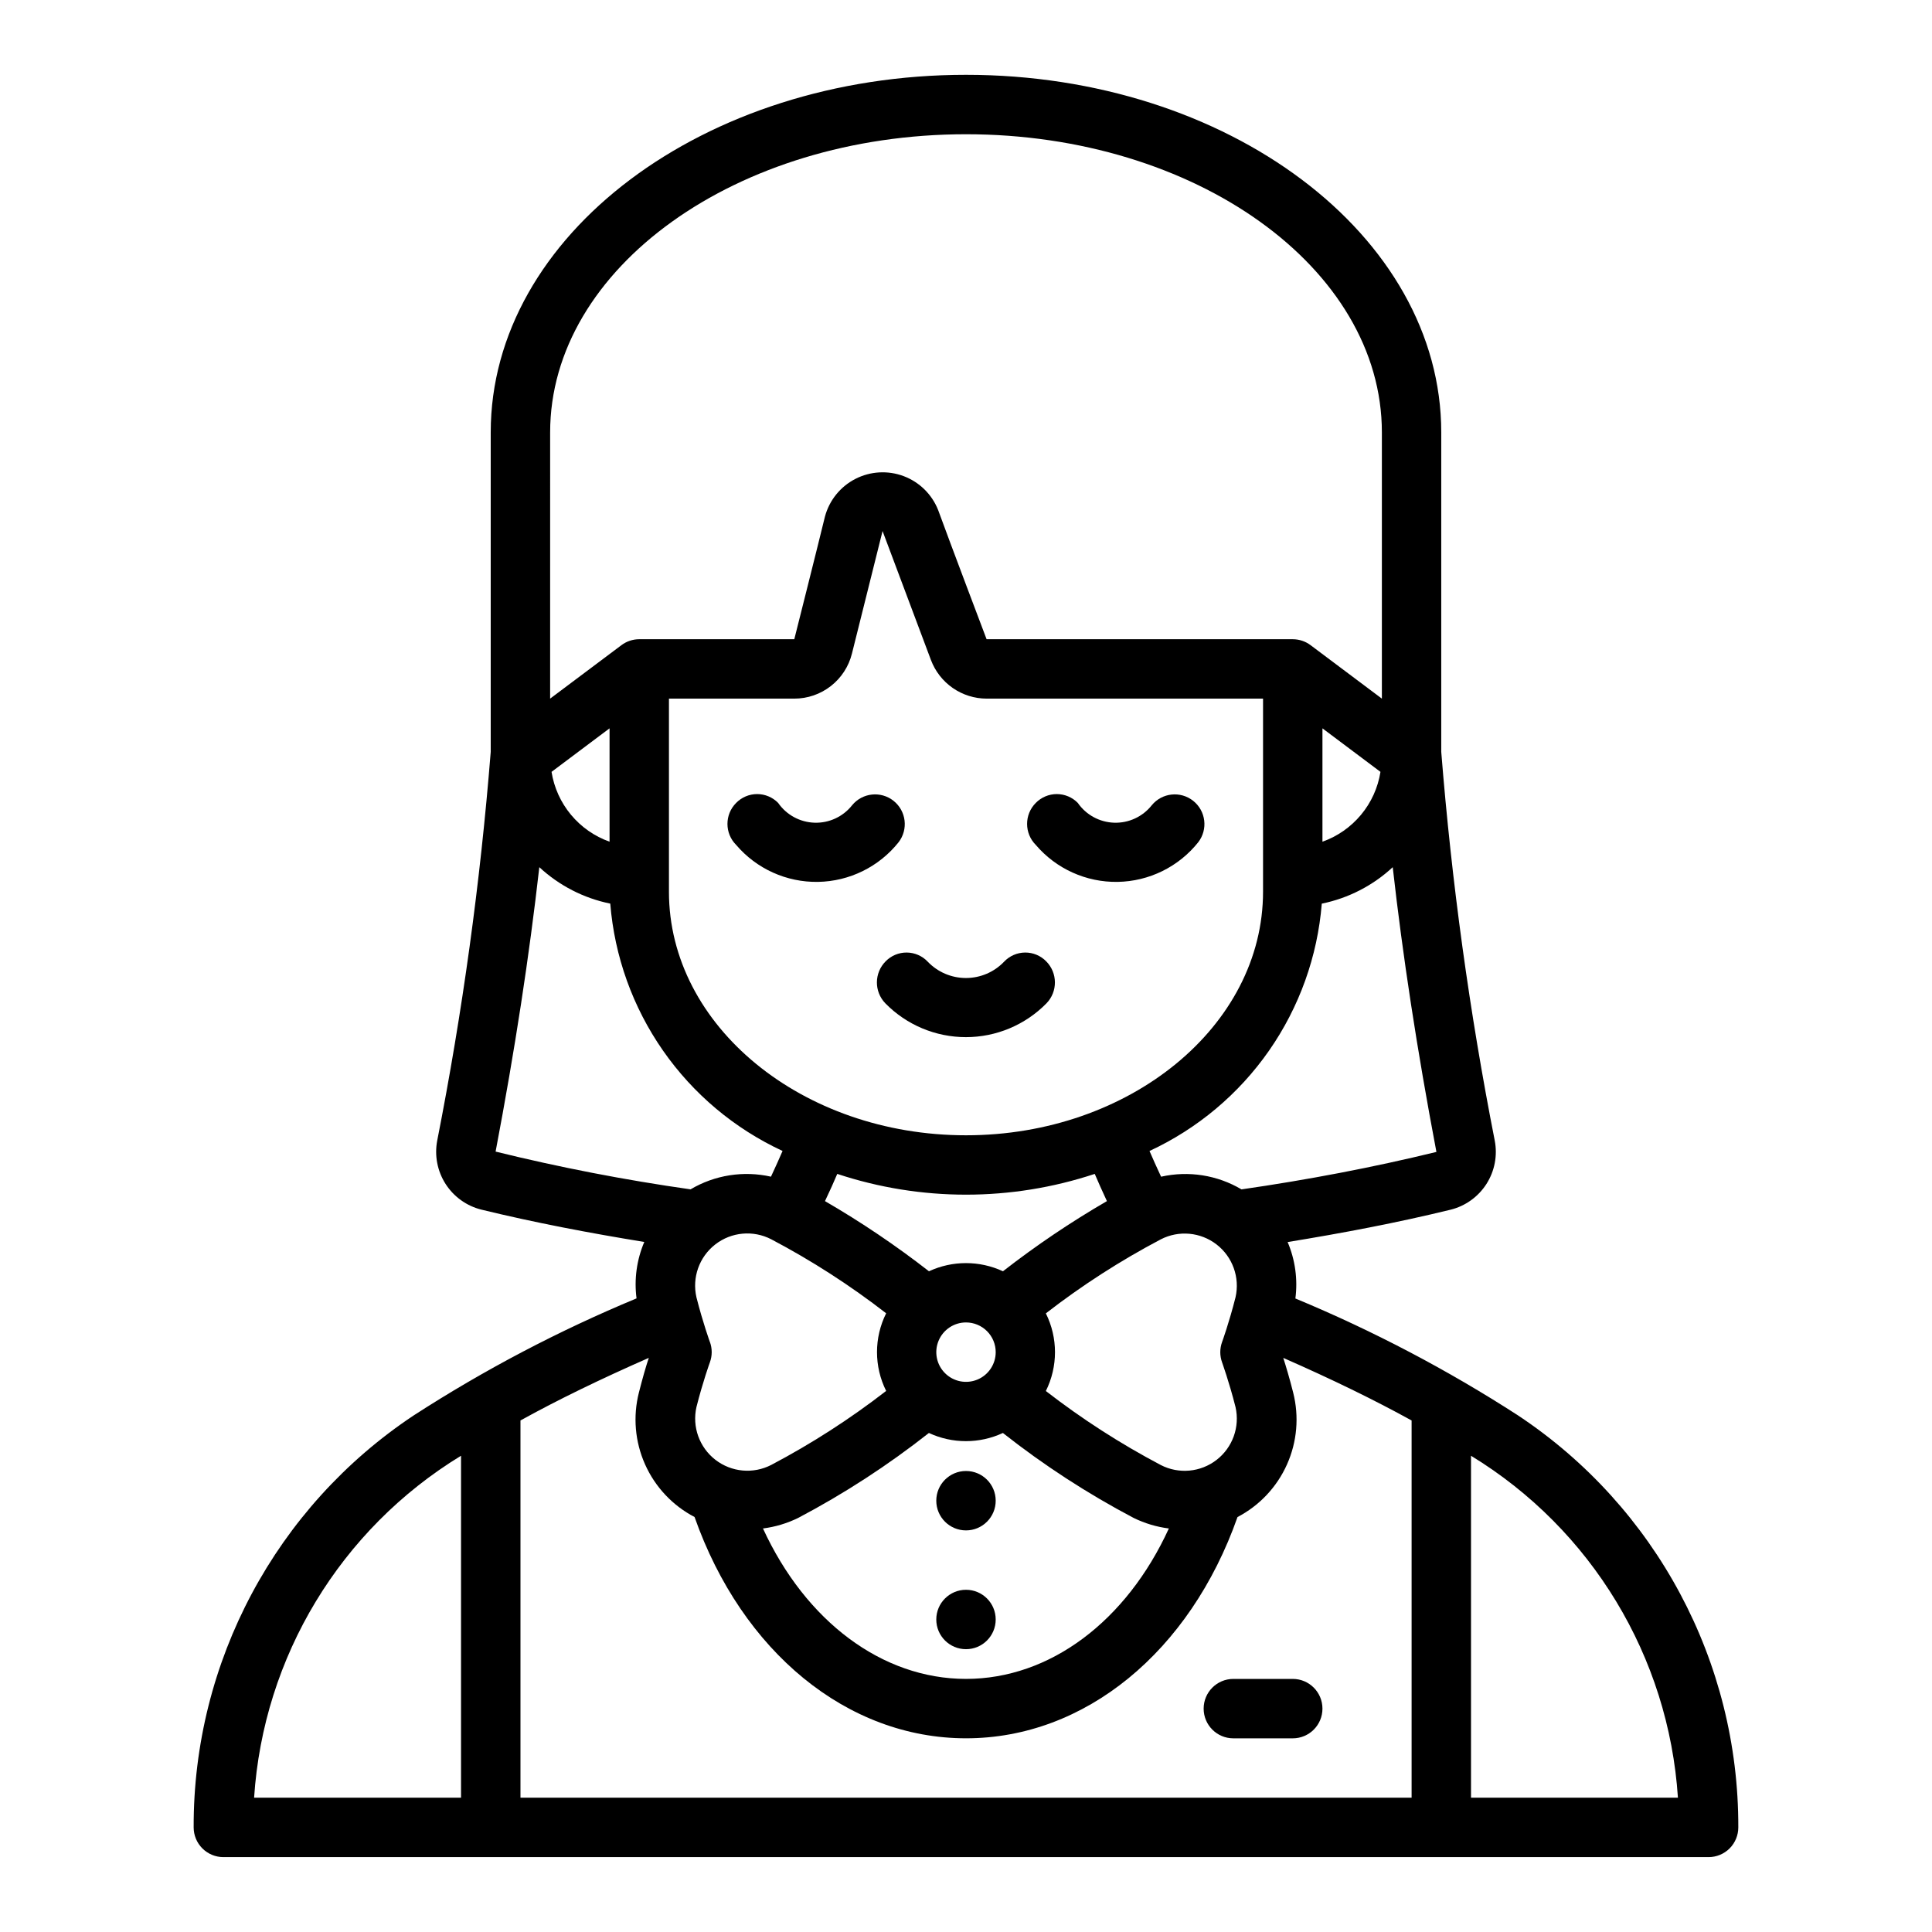 <?xml version="1.0" encoding="UTF-8"?>
<!-- Uploaded to: ICON Repo, www.iconrepo.com, Generator: ICON Repo Mixer Tools -->
<svg fill="#000000" width="800px" height="800px" version="1.1" viewBox="144 144 512 512" xmlns="http://www.w3.org/2000/svg">
 <g>
  <path d="m546.33 519.12c-18.707-12.09-38.469-22.469-59.039-31.008 0.66-5.078-0.051-10.242-2.055-14.957 14.523-2.363 29-5.109 43.129-8.559v0.004c3.941-0.965 7.359-3.406 9.551-6.824 2.188-3.418 2.977-7.543 2.203-11.527-6.688-34.031-11.418-68.422-14.172-103v-84.664c0-52.246-56.504-94.758-125.95-94.758-69.449 0-125.95 42.512-125.95 94.758v84.672c-2.75 34.57-7.481 68.953-14.172 102.98-0.77 3.977 0.02 8.098 2.203 11.512 2.184 3.41 5.594 5.856 9.527 6.824 14.168 3.449 28.613 6.195 43.141 8.559v-0.004c-2.008 4.715-2.719 9.879-2.055 14.957-20.574 8.539-40.336 18.918-59.043 31.008-36.551 24.285-58.461 65.305-58.324 109.19 0 2.086 0.832 4.09 2.309 5.566 1.477 1.473 3.477 2.305 5.566 2.305h393.6c2.086 0 4.09-0.832 5.566-2.305 1.473-1.477 2.305-3.481 2.305-5.566 0.125-43.879-21.789-84.887-58.34-109.16zm-21.664-69.848c-16.895 4.125-34.258 7.414-51.656 9.926-6.414-3.801-14.039-5-21.309-3.359-1.172-2.512-2.227-4.856-3.07-6.816 12.73-5.91 23.664-15.09 31.688-26.605 8.02-11.52 12.84-24.957 13.969-38.945 7.035-1.434 13.539-4.773 18.801-9.66 2.629 23.402 6.414 48.223 11.578 75.461zm-192.54 50.383c0-0.055-1.844-5.062-3.559-11.848-1.207-5.246 0.738-10.719 4.988-14.02 4.254-3.305 10.035-3.84 14.82-1.371 10.707 5.637 20.898 12.203 30.465 19.617-3.231 6.481-3.231 14.098 0 20.578-9.566 7.414-19.758 13.977-30.465 19.617-4.777 2.457-10.543 1.922-14.789-1.367-4.246-3.289-6.203-8.738-5.019-13.977 1.715-6.785 3.543-11.809 3.559-11.848 0.645-1.75 0.645-3.672 0-5.426zm33.758-44.559c22.152 7.336 46.078 7.336 68.234 0 0.883 2.078 1.984 4.543 3.227 7.211-9.594 5.566-18.801 11.777-27.551 18.594-6.219-2.887-13.395-2.887-19.609 0-8.754-6.812-17.957-13.027-27.555-18.594 1.27-2.66 2.371-5.125 3.254-7.211zm-44.605-74.781v-51.172h33.215c3.512 0.004 6.922-1.172 9.691-3.332 2.769-2.16 4.734-5.184 5.586-8.594l8.117-32.488 12.824 34.184c1.129 2.996 3.144 5.582 5.777 7.41 2.633 1.828 5.762 2.812 8.965 2.82h73.266v51.168c0 35.59-35.312 64.551-78.719 64.551s-78.723-28.961-78.723-64.547zm86.594 122.02c0 3.184-1.918 6.055-4.859 7.273-2.941 1.215-6.328 0.543-8.578-1.707-2.254-2.254-2.926-5.637-1.707-8.578 1.219-2.945 4.09-4.863 7.273-4.863 2.086 0 4.09 0.832 5.566 2.309 1.477 1.477 2.305 3.477 2.305 5.566zm-52.34 43.926c12.203-6.434 23.797-13.969 34.637-22.508 6.215 2.891 13.391 2.891 19.609 0 10.836 8.543 22.43 16.074 34.637 22.508 2.938 1.441 6.094 2.391 9.344 2.801-11.25 24.562-31.504 39.863-53.758 39.863s-42.508-15.305-53.805-39.863h-0.004c3.246-0.414 6.402-1.359 9.34-2.801zm96.094-14.012c-10.707-5.641-20.902-12.207-30.465-19.617 3.227-6.481 3.227-14.098 0-20.578 9.562-7.414 19.758-13.977 30.465-19.617 4.773-2.457 10.543-1.926 14.785 1.363 4.246 3.289 6.203 8.738 5.019 13.98-1.715 6.785-3.543 11.809-3.559 11.848v-0.004c-0.645 1.754-0.645 3.68 0 5.434 0 0.055 1.844 5.062 3.559 11.848 1.184 5.238-0.773 10.688-5.019 13.977-4.242 3.289-10.012 3.824-14.785 1.367zm42.836-165.19v-30.039l15.375 11.531c-0.66 4.184-2.438 8.109-5.144 11.363-2.707 3.258-6.238 5.727-10.23 7.144zm-204.67-108.47c0-43.586 49.438-79.012 110.21-79.012 60.77 0 110.21 35.426 110.21 79.012v70.555l-18.895-14.168c-1.359-1.023-3.019-1.574-4.723-1.574h-81.137s-9.707-25.617-12.824-34.195c-1.633-4.164-4.953-7.441-9.137-9.02-4.184-1.578-8.844-1.312-12.82 0.73s-6.906 5.676-8.059 9.996c-1.977 8.148-8.121 32.488-8.121 32.488h-41.086c-1.703 0-3.359 0.551-4.723 1.574l-18.895 14.168zm15.746 78.43v30.039c-3.992-1.418-7.523-3.887-10.23-7.144-2.703-3.254-4.481-7.18-5.144-11.363zm-30.199 112.17c5.156-27.145 8.934-51.957 11.586-75.375h0.004c5.262 4.883 11.766 8.223 18.797 9.652 1.129 13.988 5.949 27.426 13.973 38.945 8.02 11.516 18.953 20.695 31.688 26.605-0.844 1.961-1.898 4.305-3.07 6.816-7.273-1.641-14.898-0.441-21.312 3.359-17.375-2.469-34.621-5.809-51.664-10.004zm-9.16 171.22h-54.84c2.441-37.332 22.898-71.141 54.84-90.621zm251.91 0h-236.16v-99.973c9.973-5.512 21.098-10.91 34.008-16.586-0.789 2.363-1.691 5.512-2.621 9.188v-0.004c-1.617 6.359-1.039 13.074 1.641 19.062 2.676 5.988 7.297 10.895 13.109 13.93 12.59 35.723 40.457 58.641 71.945 58.641s59.355-22.914 71.941-58.629v-0.004c5.812-3.035 10.434-7.941 13.109-13.93 2.68-5.988 3.258-12.703 1.641-19.062-0.93-3.684-1.867-6.832-2.621-9.188 12.91 5.676 24.035 11.09 34.008 16.586zm15.742 0v-90.621c31.938 19.48 52.395 53.289 54.836 90.621z"/>
  <path d="m407.87 541.7c0 4.348-3.523 7.871-7.871 7.871s-7.875-3.523-7.875-7.871c0-4.348 3.527-7.871 7.875-7.871s7.871 3.523 7.871 7.871"/>
  <path d="m407.87 573.18c0 4.348-3.523 7.871-7.871 7.871s-7.875-3.523-7.875-7.871 3.527-7.871 7.875-7.871 7.871 3.523 7.871 7.871"/>
  <path d="m470.85 588.93c-4.348 0-7.871 3.527-7.871 7.875 0 4.348 3.523 7.871 7.871 7.871h15.742c4.348 0 7.871-3.523 7.871-7.871 0-4.348-3.523-7.875-7.871-7.875z"/>
  <path d="m461.54 367.21c2.633-3.406 2.043-8.297-1.328-10.977-3.367-2.68-8.266-2.156-10.992 1.176-2.402 3.031-6.094 4.742-9.957 4.617-3.859-0.125-7.438-2.07-9.637-5.246-1.465-1.496-3.473-2.34-5.566-2.34s-4.098 0.844-5.566 2.34c-3.07 3.074-3.07 8.059 0 11.133 5.406 6.34 13.359 9.934 21.688 9.797 8.332-0.137 16.164-3.988 21.359-10.5z"/>
  <path d="m382.13 367.21c2.633-3.406 2.043-8.297-1.324-10.977-3.371-2.68-8.27-2.156-10.996 1.176-2.398 3.031-6.094 4.742-9.953 4.617-3.863-0.125-7.438-2.07-9.641-5.246-1.465-1.496-3.469-2.34-5.566-2.34-2.094 0-4.098 0.844-5.562 2.34-3.074 3.074-3.074 8.059 0 11.133 5.402 6.34 13.355 9.934 21.688 9.797 8.328-0.137 16.16-3.988 21.355-10.5z"/>
  <path d="m421.25 398.76c-1.469-1.504-3.484-2.344-5.582-2.328-2.102 0.016-4.106 0.883-5.551 2.406-2.641 2.777-6.305 4.344-10.137 4.344s-7.496-1.566-10.141-4.344c-1.445-1.523-3.449-2.391-5.551-2.406-2.098-0.016-4.113 0.824-5.582 2.328-3.055 3.07-3.09 8.02-0.078 11.133 5.625 5.731 13.32 8.961 21.352 8.961 8.027 0 15.723-3.231 21.348-8.961 3.012-3.113 2.977-8.062-0.078-11.133z"/>
 </g>
</svg>